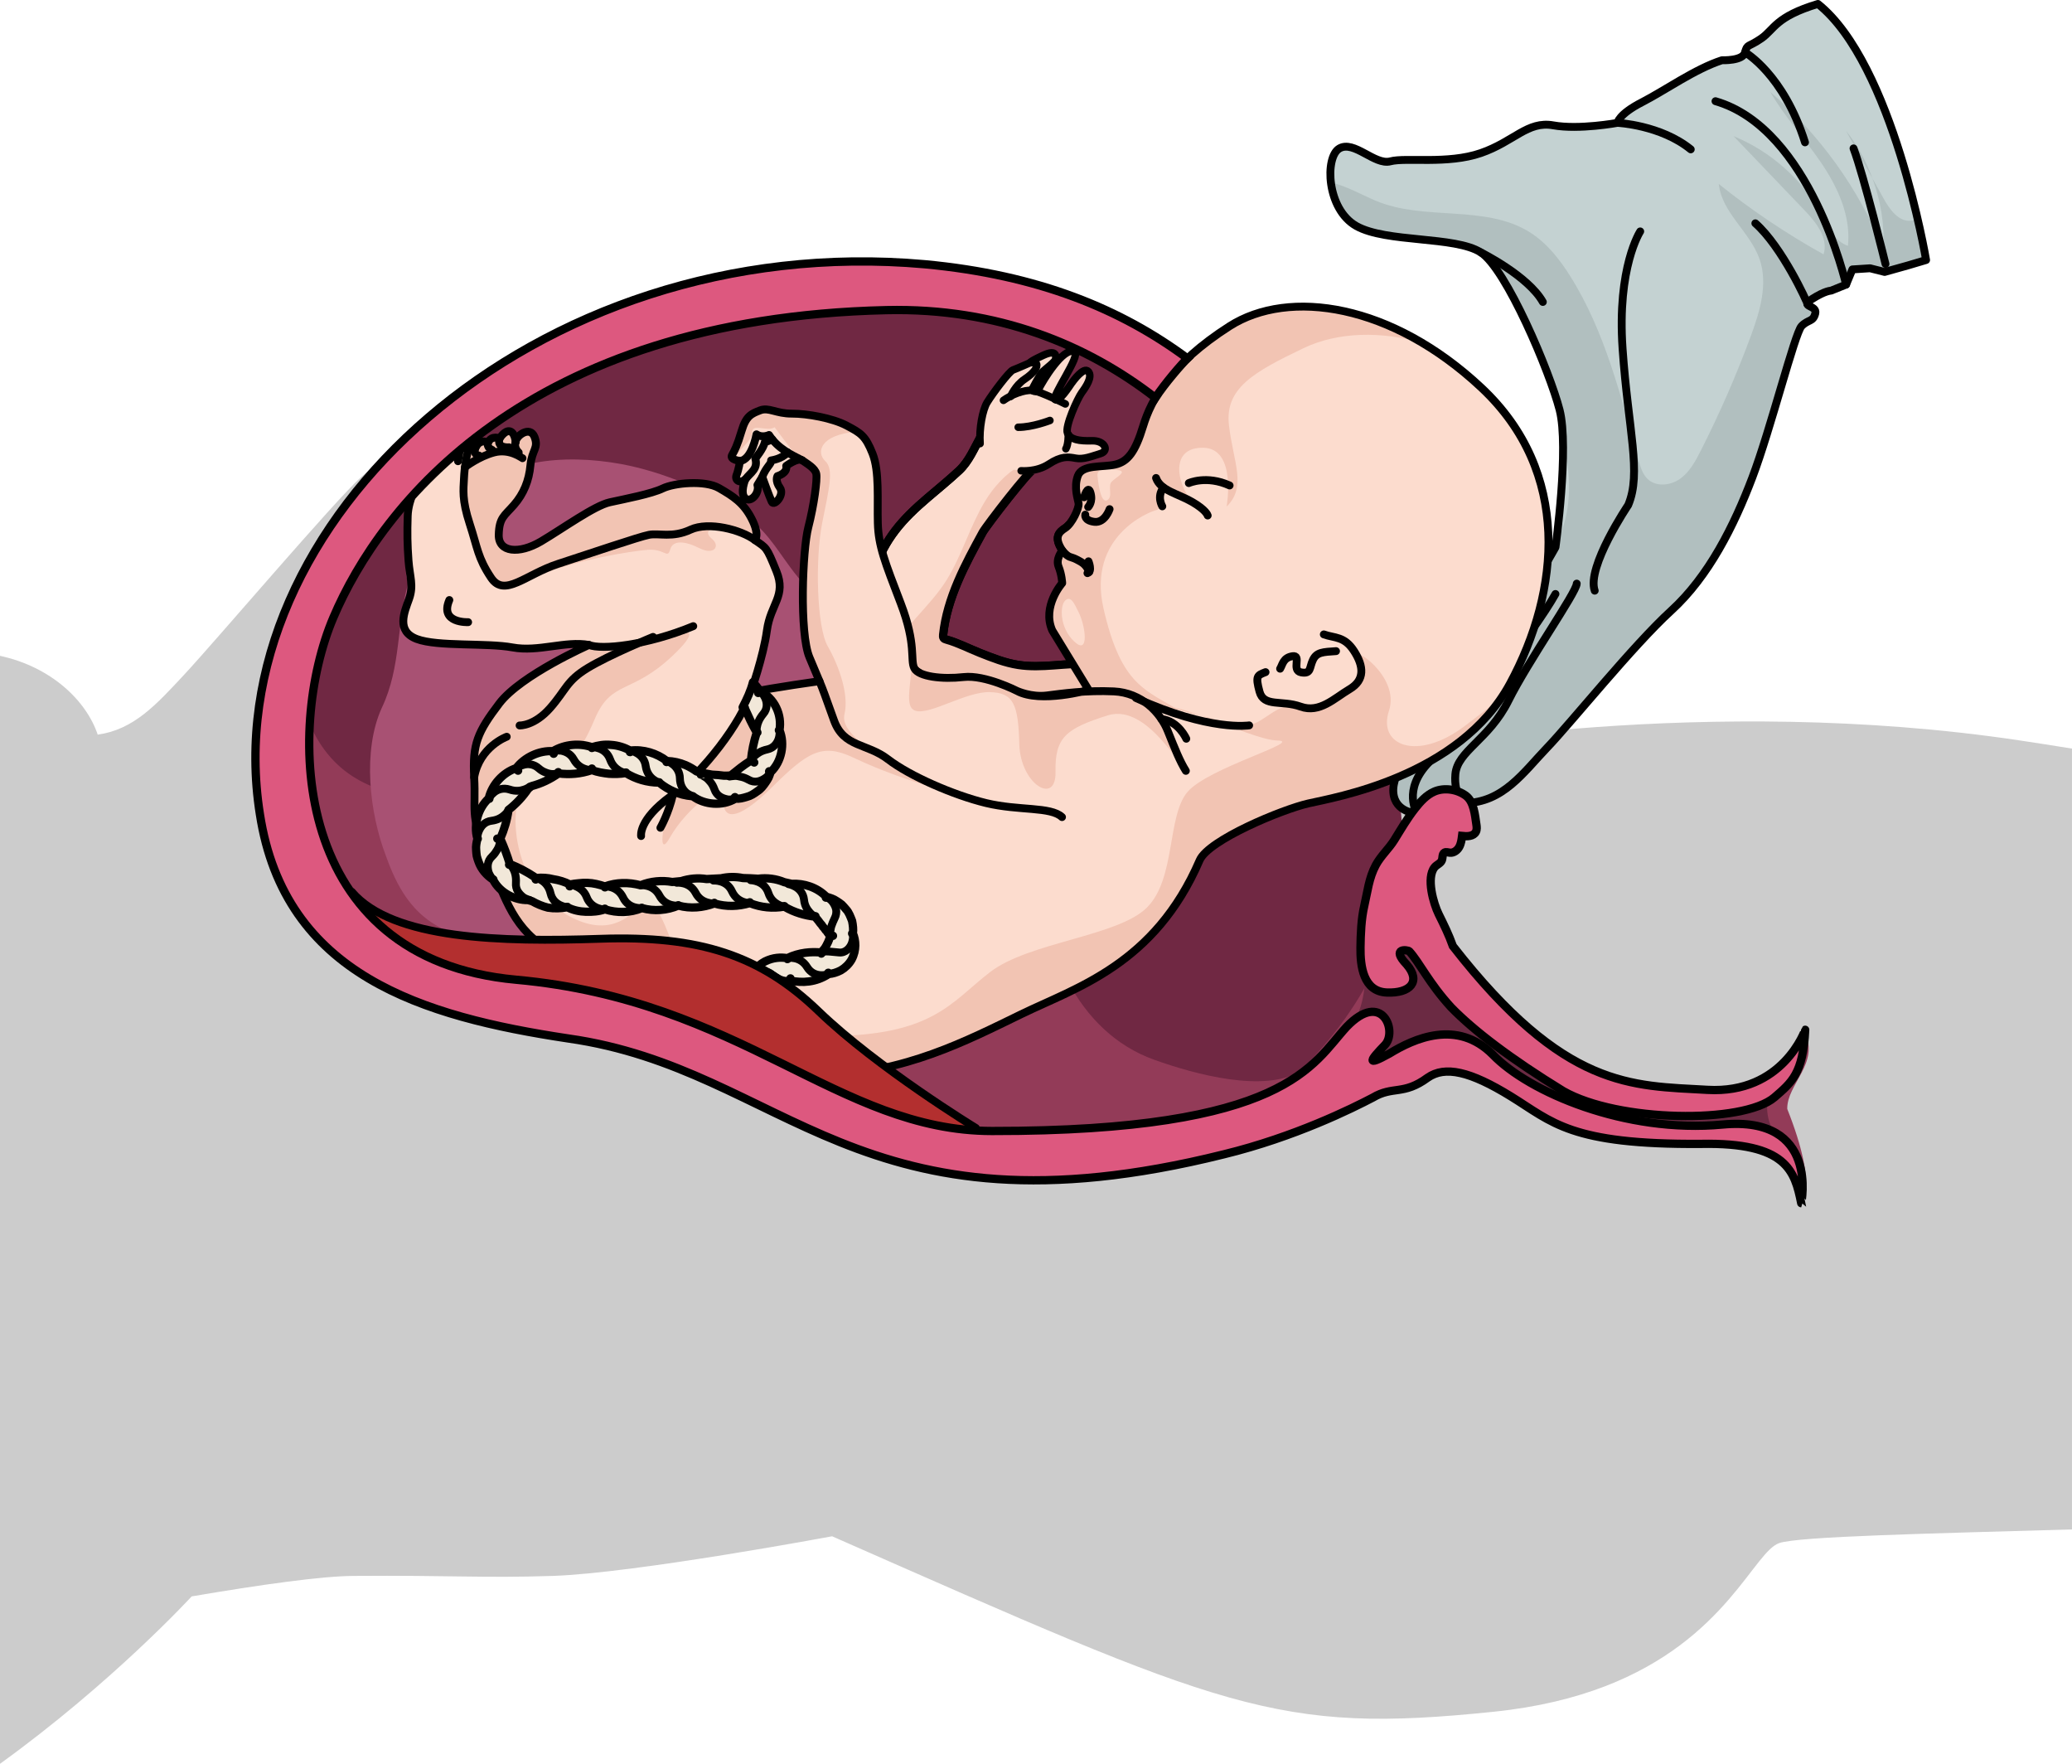 <?xml version="1.0" encoding="utf-8"?>
<!-- Generator: Adobe Illustrator 22.0.0, SVG Export Plug-In . SVG Version: 6.00 Build 0)  -->
<svg version="1.1" id="Layer_1" xmlns="http://www.w3.org/2000/svg" xmlns:xlink="http://www.w3.org/1999/xlink" x="0px" y="0px"
	 width="249.977px" height="212.758px" viewBox="0 0 249.977 212.758" enable-background="new 0 0 249.977 212.758"
	 xml:space="preserve">
<g>
	<path id="changecolor_10_" fill="#CCCCCC" d="M43.593,57.521c-3.168,2.831-17.597,19.812-21.351,23.837
		c-3.401,3.648-6.084,6.645-10.454,7.258C10.405,84.489,6.158,80.442,0,79.107l0,133.65c13.588-9.806,23.124-20.192,23.124-20.192
		h-0.001c8.533-1.454,15.683-2.443,19.488-2.471c11.847-0.09,15.662,0.271,24.049,0c9.862-0.324,33.732-4.782,33.732-4.782
		c47.519,20.921,53.601,23.876,79.844,21.162c21.225-2.198,28.064-13.211,31.969-18.094l-0.005,0.01
		c0.025-0.032,0.047-0.063,0.072-0.094c0.893-1.111,1.634-1.892,2.362-2.156c2.256-0.821,18.527-1.167,35.342-1.656V90.299
		c-2.097-0.341-4.23-0.676-6.409-1.001c-37.942-5.676-73.462,1.062-73.462,1.062c-0.264,0.028-0.528,0.054-0.793,0.081
		c-3.737-11.395-14.172-48.457-60.488-53.13c-1.175-0.119-2.353-0.214-3.532-0.286c-3.586-0.224-7.187-0.248-10.775-0.121
		C73.862,37.633,57.658,44.948,43.593,57.521z"/>
	<g>
		<path fill-rule="evenodd" clip-rule="evenodd" fill="#933B58" d="M33.964,93.588c-1.334,13.033,10.065,22.136,32.108,27.87
			c21.866,5.742,49.913,22.967,71.379,16.763c21.467-6.204,31.575-9.908,31.575-9.908s3.442-3.403,11.442,1.892
			c7.817,5.303,16.797,6.892,25.398,7.082c8.6,0.188,10.365,0.683,11.377,7.871c0,0,2.25-1.627-1.619-11.396
			c-0.056-2.987,3.935-5.52,2.109-9.179c0,0-3.336,9.202-12.652,8.325c-9.314-0.881-25.361-4.974-33.202-20.644
			c-7.838-15.668-4.852-34.18-13.517-47.023c-8.839-12.838-26.679-37.813-72.836-28.861C39.552,45.504,35.765,77.388,33.964,93.588
			L33.964,93.588z"/>
		<path fill-rule="evenodd" clip-rule="evenodd" fill="#6B2A43" d="M162.441,124.143c0,0,2.613-1.277,2.295-8.804
			c2.328,2.234,2.328,2.234,2.328,2.234c0.797-4.223,0.797-4.223,0.797-4.223c3.511-0.239,3.511-0.239,3.511-0.239
			s14.666,23.029,38.15,19.608c0,0,3.334-0.237,5.744-2.911c0,0-4.517,2.889-0.193,8.413c4.322,5.528-0.348,0.182-0.348,0.182
			s-5.666-2.345-10.05-1.735c-4.387,0.433-14.429-0.957-19.06-4.374c-3.92-2.731-9.262-6.486-13.977-4.995
			c-4.716,1.49-7.825,4.352-8.577,1.738C162.136,126.603,162.441,124.143,162.441,124.143L162.441,124.143z"/>
		<path fill-rule="evenodd" clip-rule="evenodd" fill="#702843" d="M156.838,129.252c8.033-8.051,12.962-17.696,12.329-29.301
			c-0.469-8.593-3.122-16.928-6.405-24.884c-6.439-15.606-16.402-31.068-31.996-37.539c-4.114-1.707-8.487-2.724-12.894-3.373
			c-26.431-3.888-54.521,6.252-72.375,26.125c-4.188,4.661-7.926,10.014-9.147,16.16c-1.221,6.146,0.579,13.205,5.674,16.852
			c4.781,3.422,11.201,3.215,17.035,2.486c12.443-1.554,24.812-4.837,37.325-4.015c10.214,0.671,21.222,4.77,27.467,13.261
			c2.987,4.06,2.672,8.912,5.004,13.366c2.258,4.311,5.738,7.775,10.377,9.436C144.366,129.664,152.492,131.799,156.838,129.252"/>
		<path fill-rule="evenodd" clip-rule="evenodd" fill="#A85173" d="M49.29,70.183c-1.48,5.127-0.86,10.217-3.221,15.187
			c-2.356,5.146-1.513,12.692,0.515,17.935c2.775,7.863,6.84,9.72,14.749,10.802c4.924,0.786,9.843,1.573,14.6,2.892
			c5.109,1.488,12.698,4.158,17.941,3.532c8.044-1.029,11.72-10.597,14.228-16.979c4.356-10.634,5.072-19.267-4.191-27.185
			c-3.202-2.578-6.043-4.461-8.562-7.932c-1.799-2.428-3.067-4.689-5.729-6.399c-4.435-2.907-9.559-5.097-14.657-6.058
			c-7.034-1.273-14.558-0.606-19.719,4.596c-1.721,1.613-5.688,5.03-6.169,7.501C48.916,68.955,48.929,69.658,49.29,70.183"/>
	</g>
	<g>
		<path fill-rule="evenodd" clip-rule="evenodd" fill="#C4D2D2" d="M207.752,7.265c-3.259,1.052-6.832,3.618-9.669,5.076
			c-2.837,1.458-2.943,2.479-2.943,2.479s-4.632,0.857-7.748,0.299c-3.116-0.558-4.721,1.957-8.737,3.344
			c-4.016,1.386-9.033,0.5-10.918,0.999c-1.885,0.5-4.399-2.602-6.161-1.548c-1.762,1.054-1.541,7.323,2.066,9.352
			s11.901,1.194,14.998,3.17s8.346,14.448,9.52,19.01s-0.496,16.568-0.496,16.568s-9.244,16.506-13.07,19.679
			c-3.826,3.173-6.701,7.466-6.493,9.913c0.208,2.448,2.885,2.521,2.885,2.521s3.01,0.831,5.706-1.261
			c4.648-0.03,7.134-3.736,9.972-6.69c2.838-2.955,10.383-12.339,14.948-16.506c4.565-4.167,7.589-10.254,9.797-16.061
			c2.208-5.808,5.127-17.425,5.938-18.269c0.811-0.844,1.392-0.474,1.657-1.53s-1.989-0.724-0.385-1.744s2.273-1.001,2.273-1.001
			l1.832-0.737l0.759-1.83l2.131-0.138l1.76,0.442l2.818-0.789l2.184-0.649c0,0-3.974-23.666-13.051-30.89
			c-5.144,1.55-5.247,3.07-6.834,4.166s-1.692,0.621-1.957,1.677C210.27,7.373,207.752,7.265,207.752,7.265z"/>
		<g>
			<path fill="#B1BFBF" d="M225.905,21.528c-0.765-2.071-1.829-4.031-3.2-5.762C223.771,17.687,224.838,19.608,225.905,21.528z"/>
			<path fill="#B1BFBF" d="M232.377,31.364c0,0-0.165-2.116-0.703-5.207c-0.329,0.26-0.709,0.435-1.135,0.473
				c-1.497,0.133-2.563-1.371-3.292-2.685c-0.447-0.806-0.895-1.611-1.342-2.417c1.004,2.72,1.478,5.637,1.307,8.532
				c-2.962-7.281-7.677-13.842-13.633-18.972c1.772,3.071,4.215,5.698,6.198,8.638c1.983,2.94,3.539,6.398,3.17,9.925
				c-1.513-0.489-2.271-2.123-3.023-3.524c-2.331-4.344-6.211-7.838-10.775-9.703c2.848,2.974,5.696,5.949,8.544,8.923
				c1.411,1.473,2.935,3.391,2.308,5.332c-4.441-2.465-8.673-5.307-12.636-8.484c0.351,3.44,3.753,5.762,4.905,9.023
				c1.062,3.008,0.065,6.32-1.04,9.312c-1.746,4.728-3.766,9.355-6.047,13.85c-0.638,1.256-1.335,2.548-2.48,3.37
				c-1.145,0.821-2.868,1.012-3.9,0.053c-0.622-0.578-0.878-1.439-1.105-2.258c-2.124-7.663-4.037-15.547-8.281-22.271
				c-1.275-2.021-2.793-3.954-4.811-5.234c-5.4-3.424-12.732-1.339-18.624-3.825c-1.727-0.729-3.623-1.825-5.406-2.196
				c0.247,2.011,1.201,4.196,3.068,5.246c3.607,2.029,11.901,1.194,14.998,3.17c3.097,1.976,8.346,14.448,9.52,19.01
				c0.249,0.968,0.369,2.272,0.405,3.723c0.762,3.038,1.034,6.246,0.319,9.293c-0.273,1.164-0.689,2.273-1.193,3.346
				c-0.017,0.13-0.028,0.206-0.028,0.206s-9.244,16.506-13.07,19.679c-3.826,3.173-6.701,7.466-6.493,9.913
				c0.208,2.448,2.885,2.521,2.885,2.521s3.01,0.831,5.706-1.261c4.648-0.029,7.134-3.736,9.972-6.69
				c2.838-2.955,10.383-12.339,14.948-16.506c4.565-4.167,7.589-10.254,9.797-16.061c2.208-5.808,5.127-17.425,5.938-18.269
				c0.811-0.844,1.392-0.474,1.657-1.53c0.265-1.056-1.989-0.724-0.385-1.744c1.604-1.019,2.273-1.001,2.273-1.001l1.832-0.737
				l0.759-1.83l2.131-0.138l1.76,0.442l2.818-0.789L232.377,31.364z"/>
		</g>
		
			<path fill-rule="evenodd" clip-rule="evenodd" fill="none" stroke="#000000" stroke-width="0.949" stroke-linecap="round" stroke-linejoin="round" stroke-miterlimit="10" d="
			M207.752,7.265c-3.259,1.052-6.832,3.618-9.669,5.076c-2.837,1.458-2.943,2.479-2.943,2.479s-4.632,0.857-7.748,0.299
			c-3.116-0.558-4.721,1.957-8.737,3.344c-4.016,1.386-9.033,0.5-10.918,0.999c-1.885,0.5-4.399-2.602-6.161-1.548
			c-1.762,1.054-1.541,7.323,2.066,9.352s11.901,1.194,14.998,3.17s8.346,14.448,9.52,19.01s-0.496,16.568-0.496,16.568
			s-9.244,16.506-13.07,19.679c-3.826,3.173-6.701,7.466-6.493,9.913c0.208,2.448,2.885,2.521,2.885,2.521s3.01,0.831,5.706-1.261
			c4.648-0.03,7.134-3.736,9.972-6.69c2.838-2.955,10.383-12.339,14.948-16.506c4.565-4.167,7.589-10.254,9.797-16.061
			c2.208-5.808,5.127-17.425,5.938-18.269c0.811-0.844,1.392-0.474,1.657-1.53s-1.989-0.724-0.385-1.744s2.273-1.001,2.273-1.001
			l1.832-0.737l0.759-1.83l2.131-0.138l1.76,0.442l2.818-0.789l2.184-0.649c0,0-3.974-23.666-13.051-30.89
			c-5.144,1.55-5.247,3.07-6.834,4.166s-1.692,0.621-1.957,1.677C210.27,7.373,207.752,7.265,207.752,7.265z"/>
		
			<path fill-rule="evenodd" clip-rule="evenodd" fill="none" stroke="#000000" stroke-width="0.949" stroke-linecap="round" stroke-linejoin="round" stroke-miterlimit="10" d="
			M190.225,70.398c-0.005,1.032-5.893,9.392-8.232,14.105c-2.339,4.714-6.177,6.07-6.411,8.901c-0.212,2.56,1.111,3.463,1.111,3.463
			"/>
		
			<path fill-rule="evenodd" clip-rule="evenodd" fill="none" stroke="#000000" stroke-width="0.949" stroke-linecap="round" stroke-linejoin="round" stroke-miterlimit="10" d="
			M170.986,98.128c0,0-1.881-2.811,1.448-6.212c2.67-2.729,12.811-15.887,15.224-20.268"/>
		
			<path fill-rule="evenodd" clip-rule="evenodd" fill="none" stroke="#000000" stroke-width="0.949" stroke-linecap="round" stroke-linejoin="round" stroke-miterlimit="10" d="
			M178.64,30.436c0,0,5.705,2.828,7.497,5.987"/>
		
			<path fill-rule="evenodd" clip-rule="evenodd" fill="none" stroke="#000000" stroke-width="0.949" stroke-linecap="round" stroke-linejoin="round" stroke-miterlimit="10" d="
			M197.885,27.914c0,0-2.817,4.304-2.127,14.166c0.689,9.862,2.318,14.972,0.675,18.847c0,0-5.044,7.478-4.038,10.323"/>
		
			<path fill-rule="evenodd" clip-rule="evenodd" fill="none" stroke="#000000" stroke-width="0.949" stroke-linecap="round" stroke-linejoin="round" stroke-miterlimit="10" d="
			M218.045,36.651c0.038-0.136-3.061-6.896-6.27-9.715"/>
		
			<path fill-rule="evenodd" clip-rule="evenodd" fill="none" stroke="#000000" stroke-width="0.949" stroke-linecap="round" stroke-linejoin="round" stroke-miterlimit="10" d="
			M195.139,14.82c0,0,5.216,0.246,8.843,3.196"/>
		
			<path fill-rule="evenodd" clip-rule="evenodd" fill="none" stroke="#000000" stroke-width="0.949" stroke-linecap="round" stroke-linejoin="round" stroke-miterlimit="10" d="
			M210.535,6.317c0,0,4.637,2.629,7.23,10.852"/>
		
			<path fill-rule="evenodd" clip-rule="evenodd" fill="none" stroke="#000000" stroke-width="0.949" stroke-linecap="round" stroke-linejoin="round" stroke-miterlimit="10" d="
			M222.724,34.328c0,0-4.289-18.809-15.757-22.121"/>
		
			<path fill-rule="evenodd" clip-rule="evenodd" fill="none" stroke="#000000" stroke-width="0.949" stroke-linecap="round" stroke-linejoin="round" stroke-miterlimit="10" d="
			M227.475,31.84c0,0-2.61-10.642-3.856-13.941"/>
	</g>
	<g>
		<path fill="#FCDCCE" stroke="#000000" stroke-miterlimit="10" d="M105.483,68.85c1.24-3.863,3.414-6.236,6.446-8.818
			c1.263-1.075,2.568-2.142,3.78-3.267c1.168-1.085,1.81-2.651,2.586-4.057c0.116-0.211,0.27-0.447,0.509-0.468
			c0.134-0.012,0.263,0.049,0.384,0.109c2.043,1.009,3.644,2.96,5.445,4.357c-0.278-0.216-5.614,6.663-6.075,7.505
			c-2.119,3.872-4.304,7.912-4.773,12.357c-0.015,0.138-0.024,0.291,0.059,0.403c0.075,0.102,0.207,0.143,0.329,0.177
			c1.4,0.392,2.701,1.073,4.052,1.61c1.506,0.598,3.028,1.201,4.629,1.449c2.849,0.44,5.753-0.269,8.632-0.12
			c2.087,0.108,4.149,0.674,5.998,1.647c1.797,0.945,3.561,2.679,3.236,4.683c-0.17,1.051-0.909,1.943-1.801,2.524
			s-1.93,0.89-2.961,1.154c-3.464,0.889-7.036,1.356-10.612,1.388c-4.392,0.039-7.596-0.974-11.316-3.309
			c-2.436-1.529-4.286-3.869-5.605-6.425C106.646,78.301,104.233,72.744,105.483,68.85z"/>
		<path fill="#F2C4B3" d="M137.483,81.733c-1.849-0.973-3.911-1.539-5.998-1.647c-2.879-0.149-5.783,0.56-8.632,0.12
			c-1.601-0.247-3.123-0.85-4.629-1.449c-1.351-0.537-2.653-1.218-4.052-1.61c-0.122-0.034-0.254-0.075-0.329-0.177
			c-0.083-0.112-0.073-0.265-0.059-0.403c0.47-4.445,2.654-8.485,4.773-12.357c0.461-0.842,5.797-7.721,6.075-7.505
			c-0.339-0.263-0.67-0.549-0.999-0.841c-0.163,0.069-0.331,0.146-0.514,0.25c-1.796,1.021-3.244,2.628-4.301,4.385
			c-1.801,2.995-2.756,6.441-4.585,9.418c-2.048,3.334-5.479,5.786-6.992,9.366c0.396,0.892,0.803,1.727,1.183,2.463
			c1.319,2.556,3.169,4.896,5.605,6.425c3.72,2.335,6.924,3.348,11.316,3.309c3.576-0.032,7.148-0.499,10.612-1.388
			c1.031-0.265,2.069-0.574,2.961-1.154c0.892-0.581,1.631-1.473,1.801-2.524C141.044,84.412,139.28,82.678,137.483,81.733z"/>
		<path fill="none" stroke="#000000" stroke-miterlimit="10" d="M105.483,68.85c1.24-3.863,3.414-6.236,6.446-8.818
			c1.263-1.075,2.568-2.142,3.78-3.267c1.168-1.085,1.81-2.651,2.586-4.057c0.116-0.211,0.27-0.447,0.509-0.468
			c0.134-0.012,0.263,0.049,0.384,0.109c2.043,1.009,3.644,2.96,5.445,4.357c-0.278-0.216-5.614,6.663-6.075,7.505
			c-2.119,3.872-4.304,7.912-4.773,12.357c-0.015,0.138-0.024,0.291,0.059,0.403c0.075,0.102,0.207,0.143,0.329,0.177
			c1.4,0.392,2.701,1.073,4.052,1.61c1.506,0.598,3.028,1.201,4.629,1.449c2.849,0.44,5.753-0.269,8.632-0.12
			c2.087,0.108,4.149,0.674,5.998,1.647c1.797,0.945,3.561,2.679,3.236,4.683c-0.17,1.051-0.909,1.943-1.801,2.524
			s-1.93,0.89-2.961,1.154c-3.464,0.889-7.036,1.356-10.612,1.388c-4.392,0.039-7.596-0.974-11.316-3.309
			c-2.436-1.529-4.286-3.869-5.605-6.425C106.646,78.301,104.233,72.744,105.483,68.85z"/>
		<path fill="#FCDCCE" d="M123.197,56.789c0,0,1.836,0.181,3.337-0.808c1.501-0.988,2.312-0.885,3.252-0.707
			c0.939,0.177,1.915-0.237,2.992-0.565c1.076-0.329,0.509-1.592-1.039-1.543c-1.548,0.048-2.618-0.138-2.952-0.924
			c-0.334-0.786,1.216-4.195,1.726-4.892c0.511-0.697,1.339-1.911,0.785-2.54c-0.555-0.629-1.842,1.165-2.043,1.443
			c-0.202,0.278-1.479,2.322-1.957,1.949c-0.478-0.373,3.157-5.364,2.34-5.765c-1.367-0.671-3.909,3.667-4.272,4.397
			c-0.362,0.73-0.886,0.199-0.886,0.199s0.934-1.839,1.298-2.187c0.365-0.346,1.529-1.224,1.572-1.498
			c0.043-0.275,0.225-1.28-1.488-0.489c-1.712,0.79-1.584,0.896-1.584,0.896s-1.629,0.72-2.07,0.878
			c-0.44,0.157-2.397,2.744-3.117,3.913c-0.72,1.17-1.232,4.714-0.55,6.473C119.643,56.408,123.197,56.789,123.197,56.789z"/>
		
			<path fill="none" stroke="#000000" stroke-width="0.904" stroke-linecap="round" stroke-linejoin="round" stroke-miterlimit="10" d="
			M123.197,56.789c0,0,1.836,0.181,3.337-0.808c1.501-0.988,2.312-0.885,3.252-0.707c0.939,0.177,1.915-0.237,2.992-0.565
			c1.076-0.329,0.509-1.592-1.039-1.543c-1.548,0.048-2.618-0.138-2.952-0.924c-0.334-0.786,1.216-4.195,1.726-4.892
			c0.511-0.697,1.339-1.911,0.785-2.54c-0.555-0.629-1.842,1.165-2.043,1.443c-0.202,0.278-1.479,2.322-1.957,1.949
			c-0.478-0.373,3.157-5.364,2.34-5.765c-1.367-0.671-3.909,3.667-4.272,4.397c-0.362,0.73-0.886,0.199-0.886,0.199
			s0.934-1.839,1.298-2.187c0.365-0.346,1.529-1.224,1.572-1.498c0.043-0.275,0.225-1.28-1.488-0.489
			c-1.712,0.79-1.584,0.896-1.584,0.896s-1.629,0.72-2.07,0.878c-0.44,0.157-2.397,2.744-3.117,3.913
			c-0.548,0.891-0.976,3.157-0.847,4.964"/>
		
			<path fill="none" stroke="#000000" stroke-width="0.904" stroke-linecap="round" stroke-linejoin="round" stroke-miterlimit="10" d="
			M124.279,43.755c0,0,0.676-0.095,0.768,0.122c0.17,0.401-0.269,1.084-1.427,1.858c-1.158,0.774-1.697,2.092-1.697,2.092"/>
		
			<path fill="none" stroke="#000000" stroke-width="0.904" stroke-linecap="round" stroke-linejoin="round" stroke-miterlimit="10" d="
			M128.529,48.728c0,0-2.985-1.508-3.969-1.629c-0.985-0.12-2.623,0.556-3.496,1.193"/>
		
			<path fill="none" stroke="#000000" stroke-width="0.904" stroke-linecap="round" stroke-linejoin="round" stroke-miterlimit="10" d="
			M128.887,52.424c0,0,0.011,1.217-0.295,1.709"/>
		
			<path fill="none" stroke="#000000" stroke-width="0.904" stroke-linecap="round" stroke-linejoin="round" stroke-miterlimit="10" d="
			M122.84,51.535c1.702,0.014,3.828-0.816,3.828-0.816"/>
	</g>
	<g>
		
			<path fill="none" stroke="#000000" stroke-width="0.949" stroke-linecap="round" stroke-linejoin="round" stroke-miterlimit="10" d="
			M127.727,64.443c-0.01,0.018-0.015,0.036-0.022,0.051c0.007-0.015,0.011-0.033,0.021-0.048
			C127.726,64.445,127.726,64.445,127.727,64.443z M127.613,65.099c0.006,0.07,0.018,0.14,0.041,0.212
			C127.632,65.239,127.619,65.169,127.613,65.099z M127.624,64.757c-0.007,0.048-0.013,0.097-0.014,0.15
			C127.611,64.853,127.617,64.805,127.624,64.757z M127.929,66.001c0.036,0.064,0.075,0.134,0.12,0.204
			C128.005,66.134,127.967,66.067,127.929,66.001z M127.694,65.471c0.031,0.101,0.074,0.205,0.127,0.317
			C127.768,65.677,127.725,65.572,127.694,65.471z M127.917,64.167c-0.038,0.038-0.068,0.083-0.095,0.123
			C127.85,64.25,127.881,64.203,127.917,64.167z M128.926,63.311c-0.065,0.071-0.127,0.134-0.193,0.193
			C128.799,63.445,128.861,63.382,128.926,63.311z M128.499,63.698c-0.198,0.125-0.375,0.254-0.519,0.4
			c0.142-0.147,0.319-0.28,0.513-0.405l0.003-0.001c0.057-0.037,0.114-0.083,0.167-0.13
			C128.611,63.61,128.556,63.663,128.499,63.698z M110.443,80.801c-0.005-0.007-0.01-0.013-0.018-0.017
			C110.432,80.788,110.437,80.794,110.443,80.801z M110.646,80.979c-0.019-0.015-0.04-0.031-0.061-0.043
			C110.606,80.948,110.627,80.964,110.646,80.979z M110.876,81.131c-0.035-0.024-0.062-0.039-0.098-0.059
			C110.816,81.092,110.841,81.107,110.876,81.131z"/>
		<path fill="#FCDCCE" d="M144.73,103.77c1.062-2.46,9.994-6.148,13.109-6.856c3.117-0.714,18.224-3.213,24.322-14.441
			c6.095-11.232,7.391-25.547-3.422-35.691c-10.817-10.145-23.228-12.02-30.404-7.435c-7.166,4.58-9.462,8.89-10.42,12.047
			c-0.964,3.168-1.879,4.305-3.397,4.647c-1.519,0.348-3.967-0.046-4.485,1.361c-0.518,1.409,0.026,2.799,0.093,3.34
			c0.066,0.55-0.791,2.427-1.626,2.955c-0.829,0.525-1.366,1.152-0.334,2.711c0,0-0.84,0.976-0.452,1.951
			c0.392,0.976,0.433,1.977,0.433,1.977s-2.48,2.808-1.196,5.711c1.084,2.472,4.389,7.181,4.389,7.181s-7.076,0.78-8.642,0.111
			c0,0-3.827-1.963-6.434-1.673c-2.599,0.292-5.433-0.043-5.958-1.064c-0.52-1.023,0.285-2.806-1.631-7.815
			c-1.919-5.014-2.69-6.9-2.769-9.687c-0.078-2.785,0.216-6.234-0.638-8.388c-0.855-2.157-1.41-2.468-3.125-3.379
			c-1.716-0.902-4.735-1.448-6.615-1.442c-1.885,0.01-2.787-0.799-3.82-0.396c-1.031,0.397-1.702,0.656-2.233,2.473
			c-0.539,1.815-0.85,2.371-1.16,2.927c-0.313,0.555,0.967,0.707,0.967,0.707s-0.162,1.033-0.418,1.683
			c-0.26,0.654,0.428,1.083,1.06,0.535c0,0-0.695,1.654-0.019,2.277c0.666,0.621,1.774-0.64,1.474-1.6l0.586-0.965
			c0,0,0.864,2.402,1.146,2.996c0.275,0.6,1.591-0.847,0.982-1.694c-0.614-0.848-0.301-1.406-0.301-1.406s1.256-0.341,1.06-1.233
			c0,0,1.409-1.052,1.944-0.666c0.535,0.385,1.545,0.937,1.683,1.616c0.137,0.681-0.259,3.74-0.963,6.471
			c-0.706,2.731-1.079,12.761,0.136,15.659c1.214,2.893,1.214,2.893,1.214,2.893s-5.491,0.747-8.301,1.345
			c0,0,1.527-4.271,1.963-7.481c0.433-3.206,2.366-4.122,1.14-7.138c-1.217-3.014-1.204-2.773-2.585-3.746
			c0,0,0.607-0.602-0.384-2.548c-0.987-1.956-2.254-2.743-3.95-3.726c-1.697-0.983-5.396-0.63-6.781,0.034
			c-1.379,0.667-4.521,1.263-6.392,1.675c-1.869,0.409-5.69,3.178-8.324,4.734c-2.634,1.552-2.915,4.446-4.164,2.576
			c-1.245-1.867-0.963-1.263-0.916-3.377c0.051-2.103,0.68-2.28,1.845-3.623c1.164-1.333,1.809-2.924,1.979-4.781
			c0.173-1.864,1.029-2.039,0.487-3.42c-0.548-1.38-2.245-0.122-2.269,0.619c0,0-0.078-1.111-0.69-1.287
			c-0.616-0.168-1.242,0.854-1.242,0.854s-0.963-0.42-1.395,0.493c0,0-0.923-0.487-1.446,0.508c0,0-0.482-0.322-0.885,0.295
			c0,0,0.162-0.441,0.505-1.268c0.341-0.83-0.401-1.477-1.517-0.779c0,0-0.754-1.131-1.708,0.369c0,0-1.586-0.204-1.672,1.348
			c0,0-1.401,0.266-1.11,2.171c0,0-0.978,0.156-0.564,2.084c0,0-1.242,2.092-1.302,4.149c-0.063,2.058-0.048,3.357,0.097,5.356
			c0.148,1.995,0.647,2.997,0.074,4.628c-0.576,1.626-1.6,3.888,0.925,4.844c2.523,0.95,8.448,0.441,11.559,1.018
			c3.105,0.579,6.398-0.829,9.221-0.3c0,0-8.2,3.608-10.826,7.06c-2.62,3.453-3.254,4.881-3.028,8.908
			c0.222,4.025-0.509,4.508,1.34,8.739c1.849,4.231,2.745,8.438,6.402,11.199c3.656,2.756,7.276,4.47,10.888,7.382
			c3.614,2.901,13.623,8.956,23.507,8.629c9.882-0.329,17.208-4.141,23.861-7.376C129.854,119.103,139.3,116.349,144.73,103.77z"/>
		<path fill="#F2C4B3" d="M98.722,82.186c0.134,0.314,0.252,0.664,0.352,1.06c0.788,3.118,2.093,5.751,3.68,6.434
			c1.58,0.688,9.793,5.329,9.793,5.329c-2.67-0.854-5.816-1.838-9.62-3.634c-3.813-1.799-5.523-0.622-9.845,3.637
			c-4.322,4.254-5.965,3.808-5.795,1.325c0.171-2.482-4.492,1.174-6.463,4.683c-1.968,3.513-0.362-5.153,1.283-6.094
			c1.572-0.899,6.591-6.476,8.485-11.42C93.151,82.96,97.883,82.304,98.722,82.186z"/>
		<path fill="#F2C4B3" d="M91.079,65.141c0,0,0.607-0.596-0.385-2.554c-0.372-0.722-0.776-1.294-1.225-1.766
			c-0.769-0.794-1.667-1.332-2.725-1.948c-1.705-0.988-5.396-0.634-6.784,0.027c-1.38,0.671-4.526,1.262-6.391,1.676
			c-1.87,0.411-5.694,3.183-8.324,4.731c-2.636,1.561-5.129,1.315-5.079-0.794c0.053-2.109,0.68-2.284,1.847-3.621
			c1.164-1.335,1.808-2.932,1.978-4.784c0.173-1.868,1.026-2.042,0.481-3.421c-0.547-1.385-2.242-0.124-2.264,0.615
			c0,0-0.077-1.104-0.689-1.278c-0.612-0.176-1.246,0.848-1.246,0.848s-0.959-0.419-1.395,0.49c0,0-0.919-0.484-1.443,0.509
			c0,0-0.48-0.325-0.886,0.296c-0.176,0.469-0.352,1.281-0.455,2.169c-0.06,0.452-0.099,0.918-0.122,1.37
			c-0.056,1.351-0.27,2.528,0.695,5.471c0.958,2.935,0.95,4.063,2.57,6.496c1.63,2.441,4.154-0.388,8.116-1.671
			c3.947-1.286,9.715-3.259,10.934-3.491c1.224-0.243,2.811,0.4,5.012-0.627C85.498,62.86,89.408,63.891,91.079,65.141z"/>
		<g>
			<path fill="#F2C4B3" d="M72.6,78.032c2.805,0.282,5.808-1.153,7.499-1.177c0,0,6.103-2.541,1.077,2.217
				c-5.023,4.76-7.402,2.907-9.416,7.647c-2.012,4.743-2.885,4.862-6.916,6.41c-4.025,1.544-3.576,12.241,2.158,16.33
				c5.736,4.089,8.522,1.361,9.924,0.18c1.402-1.178,2.136-1.221,3.944,3.605c1.812,4.82,5.94,11.711,18.795,11.732
				c12.853,0.017,15.049-4.065,19.767-7.708c4.723-3.645,15.479-4.314,18.954-7.809c3.48-3.502,2.397-11.008,4.878-13.932
				c2.484-2.933,14.21-6.141,10.825-6.206c-3.374-0.072-14.44-6.081-14.221-3.377c0,0-2.235-1.725-3.865-2.133
				c-1.623-0.41,11.017,3.255,13.633,3.663c2.616,0.415,3.791-2.547,6.691-2.372c2.901,0.183,3.304-0.248,5.276-1.203
				c1.969-0.955,2.686-2.966,1.963-4.651c-0.719-1.686,5.402,2.296,4.006,6.485c-1.398,4.188,3.404,6.177,9.143,1.84
				c1.385-1.049,2.949-2.229,4.52-3.583c-6.573,9.968-20.428,12.242-23.399,12.924c-3.115,0.708-12.047,4.396-13.109,6.856
				c-5.43,12.579-14.876,15.333-21.525,18.567c-6.653,3.236-13.98,7.047-23.861,7.376c-9.884,0.326-19.893-5.728-23.507-8.629
				c-3.612-2.912-7.232-4.626-10.888-7.382c-3.657-2.762-4.552-6.968-6.402-11.199c-1.849-4.23-1.118-4.714-1.34-8.739
				c-0.226-4.026,0.408-5.455,3.028-8.908c2.25-2.96,9.125-5.94,10.826-7.06C71.711,77.781,71.832,77.952,72.6,78.032z"/>
			<path fill="#F2C4B3" d="M109.82,76.759c0.383,2.12,0.136,3.154,0.486,3.844c0.525,1.022,3.359,1.356,5.958,1.064
				c2.607-0.29,6.434,1.673,6.434,1.673c-0.444-0.189-0.804-0.449-1.11-0.751c1.333,0.645,2.987,1.23,4.7,1.302
				c4.007,0.162,12.71-3.114,15.598,6.566c1.182,3.96-3.109-5.771-8.234-4.167c-5.125,1.607-6.388,2.703-6.307,6.818
				c0.085,4.106-4.249,1.483-4.371-3.357c-0.124-4.845-0.716-6.203-3.581-6.265c-2.871-0.06-7.116,2.747-8.908,2.258
				c-1.793-0.488,0.041-4.554-0.61-8.338C109.83,77.157,109.817,76.946,109.82,76.759z"/>
			<path fill="#F2C4B3" d="M98.864,82.169c0,0,0,0-1.214-2.893c-1.215-2.898-0.842-12.928-0.136-15.659
				c0.704-2.731,1.1-5.79,0.963-6.471c-0.138-0.679-1.147-1.231-1.683-1.616c-0.1-0.074-0.226-0.097-0.368-0.087
				c-1.318-1.671-2.973-3.908-2.973-3.908c-0.802,0.583-2.67-0.49-2.71,0.542c-0.043,1.031-0.897,1.52-1.533,2.385
				c-0.243,0.329-0.591,0.532-0.944,0.625c-0.006-0.061,0.009-0.123,0.048-0.191c0.311-0.557,0.621-1.112,1.16-2.927
				c0.531-1.817,1.203-2.076,2.233-2.473c1.032-0.403,1.934,0.406,3.82,0.396c1.881-0.006,4.899,0.54,6.615,1.442
				c0.508,0.274,0.916,0.492,1.257,0.719c-0.027,0.001-0.05,0.006-0.075,0.013c-4.434,0.391-4.855,2.517-3.772,3.539
				c1.088,1.01,0.476,3.252-0.364,7.508c-0.841,4.257-0.676,12.477,0.678,14.848c1.357,2.371,2.574,5.83,2.019,8.163
				c-0.557,2.33,3.671,4.149,1.83,3.864c-2.072-0.324-3.098-3.091-4.199-6.034c-0.351-0.934-0.602-1.44-0.8-1.766
				C98.805,82.174,98.864,82.169,98.864,82.169z"/>
			<path fill="#F2C4B3" d="M65.25,65.318c2.634-1.556,6.455-4.325,8.324-4.734c1.383-0.304,3.603-0.243,4.27-0.965l8.843,4.092
				c-1.222,0.065-1.736,0.484-0.761,1.315c0.976,0.828,0.261,1.99-1.506,1.113c-1.764-0.883-3.24-1.044-3.564,0.145
				c-0.327,1.193-0.681-0.118-2.685,0.032c-2.009,0.158-8.517,1.192-12.797,2.984c-4.282,1.801-5.782,1.953-6.133,0.385
				c-0.086-0.386,0.763-0.906,2.094-1.47C62.679,69.736,62.781,66.777,65.25,65.318z"/>
		</g>
		<path fill="#F2C4B3" d="M148.334,39.347c-7.166,4.58-9.462,8.89-10.42,12.047c-0.964,3.168-1.879,4.305-3.397,4.647
			c-1.519,0.348-3.967-0.046-4.485,1.361c-0.518,1.409,0.026,2.799,0.093,3.34c0.066,0.55-0.791,2.427-1.626,2.955
			c-0.829,0.525-1.366,1.152-0.334,2.711c0,0-0.84,0.976-0.452,1.951c0.392,0.976,0.433,1.977,0.433,1.977s-2.48,2.808-1.196,5.711
			c1.275,2.908,3.237,5.374,3.693,6.3c2.476,2.805-0.919,1.028,1.522,1.013c3.008-0.026,13.099,4.103,9.404,1.92
			c-3.695-2.182-6.421-3.075-8.433-11.868c-2.002-8.791,5.57-11.701,6.371-11.884c0.799-0.18-0.172-1.469,0.124-2.38
			c0.301-0.912,4.179,1.385,4.179,1.385c-1.877-2.277-2.678-6.604,1.378-6.523c4.055,0.08,2.799,7.095,2.799,7.095
			c2.476-2.413,0.787-5.391,0.28-9.82c-0.505-4.422,2.915-6.382,8.979-9.279c4.152-1.989,9.449-2.1,14.418-0.605
			C162.868,36.132,153.98,35.741,148.334,39.347z M134.982,56.726c1.024,0.186-0.364,0.852-0.872,1.385
			c-0.504,0.533,0.213,1.845-0.543,2.227c-0.749,0.383-1.065-1.929-1.16-2.955C132.308,56.357,133.825,56.513,134.982,56.726z"/>
		
			<path fill="none" stroke="#000000" stroke-width="0.949" stroke-linecap="round" stroke-linejoin="round" stroke-miterlimit="10" d="
			M159.713,76.524c1.29,0.466,2.486,0.189,3.657,2.023c1.182,1.836,1.304,3.489-0.55,4.584c-1.848,1.096-3.615,2.929-5.905,2.107
			c-2.292-0.821-4.44,0.09-4.96-1.809c-0.515-1.904-0.275-1.959,0.726-2.353"/>
		
			<path fill="none" stroke="#000000" stroke-width="0.949" stroke-linecap="round" stroke-linejoin="round" stroke-miterlimit="10" d="
			M161.184,78.542c-1.574,0.108-2.329,0.114-2.783,1.058c-0.457,0.944-0.192,1.726-1.423,1.504
			c-1.233-0.226,0.106-2.125-1.037-1.951c-1.135,0.17-1.199,1.012-1.501,1.509"/>
		
			<path fill="none" stroke="#000000" stroke-width="0.949" stroke-linecap="round" stroke-linejoin="round" stroke-miterlimit="10" d="
			M122.698,83.341c0,0-3.827-1.963-6.434-1.673c-2.599,0.292-5.433-0.043-5.958-1.064c-0.52-1.023,0.285-2.806-1.631-7.815
			c-1.919-5.014-2.69-6.9-2.769-9.687c-0.078-2.785,0.216-6.234-0.638-8.388c-0.855-2.157-1.41-2.468-3.125-3.379
			c-1.716-0.902-4.735-1.448-6.615-1.442c-1.885,0.01-2.787-0.799-3.82-0.396c-1.031,0.397-1.702,0.656-2.233,2.473
			c-0.539,1.815-0.85,2.371-1.16,2.927c-0.313,0.555,0.967,0.707,0.967,0.707s-0.162,1.033-0.418,1.683
			c-0.26,0.654,0.428,1.083,1.06,0.535c0,0-0.695,1.654-0.019,2.277c0.666,0.621,1.774-0.64,1.474-1.6l0.586-0.965
			c0,0,0.864,2.402,1.146,2.996c0.275,0.6,1.591-0.847,0.982-1.694c-0.614-0.848-0.301-1.406-0.301-1.406s1.256-0.341,1.06-1.233
			c0,0,1.409-1.052,1.944-0.666c0.535,0.385,1.545,0.937,1.683,1.616c0.137,0.681-0.259,3.74-0.963,6.471
			c-0.706,2.731-1.079,12.761,0.136,15.659c1.214,2.893,1.214,2.893,1.214,2.893s-5.491,0.747-8.301,1.345
			c0,0,1.527-4.271,1.963-7.481c0.433-3.206,2.366-4.122,1.14-7.138c-1.217-3.014-1.204-2.773-2.585-3.746
			c0,0,0.607-0.602-0.384-2.548c-0.987-1.956-2.254-2.743-3.95-3.726c-1.697-0.983-5.396-0.63-6.781,0.034
			c-1.379,0.667-4.521,1.263-6.392,1.675c-1.869,0.409-5.69,3.178-8.324,4.734c-2.634,1.552-5.127,1.313-5.081-0.801
			c0.051-2.103,0.68-2.28,1.845-3.623c1.164-1.333,1.809-2.924,1.979-4.781c0.173-1.864,1.029-2.039,0.487-3.42
			c-0.548-1.38-2.245-0.122-2.269,0.619c0,0-0.078-1.111-0.69-1.287c-0.616-0.168-1.242,0.854-1.242,0.854s-0.963-0.42-1.395,0.493
			c0,0-0.923-0.487-1.446,0.508c0,0-0.482-0.322-0.885,0.295c0,0,0.162-0.441,0.505-1.268c0.341-0.83-0.401-1.477-1.517-0.779
			c0,0-0.754-1.131-1.708,0.369c0,0-1.586-0.204-1.672,1.348c0,0-1.401,0.266-1.11,2.171c0,0-0.978,0.156-0.564,2.084
			c0,0-1.242,2.092-1.302,4.149c-0.063,2.058-0.048,3.357,0.097,5.356c0.148,1.995,0.647,2.997,0.074,4.628
			c-0.576,1.626-1.6,3.888,0.925,4.844c2.523,0.95,8.448,0.441,11.559,1.018c3.105,0.579,6.398-0.829,9.221-0.3
			c0,0-8.2,3.608-10.826,7.06c-2.62,3.453-3.254,4.881-3.028,8.908c0.222,4.025-0.509,4.508,1.34,8.739
			c1.849,4.231,2.745,8.438,6.402,11.199c3.656,2.756,7.276,4.47,10.888,7.382c3.614,2.901,13.623,8.956,23.507,8.629
			c9.882-0.329,17.208-4.141,23.861-7.376c6.65-3.233,16.096-5.987,21.525-18.567c1.062-2.46,9.994-6.148,13.109-6.856
			c3.117-0.714,18.224-3.213,24.322-14.441c6.095-11.232,7.391-25.547-3.422-35.691c-10.817-10.145-23.228-12.02-30.404-7.435
			c-7.166,4.58-9.462,8.89-10.42,12.047c-0.964,3.168-1.879,4.305-3.397,4.647c-1.519,0.348-3.967-0.046-4.485,1.361
			c-0.518,1.409,0.026,2.799,0.093,3.34c0.066,0.55-0.791,2.427-1.626,2.955c-0.829,0.525-1.366,1.152-0.334,2.711
			c0,0-0.84,0.976-0.452,1.951c0.392,0.976,0.433,1.977,0.433,1.977s-2.48,2.808-1.196,5.711l4.389,7.181
			C131.34,83.229,125.499,84.876,122.698,83.341c0,0,1.712,0.787,3.59,0.551c1.882-0.237,4.727-0.649,8.095-0.492
			c3.365,0.157,5.626,2.578,6.505,4.78c0.884,2.202,1.453,3.641,2.18,4.803"/>
		
			<path fill="none" stroke="#000000" stroke-width="0.949" stroke-linecap="round" stroke-linejoin="round" stroke-miterlimit="10" d="
			M150.702,87.499c0,0-4.735,0.767-13.656-3.304"/>
		
			<path fill="none" stroke="#000000" stroke-width="0.949" stroke-linecap="round" stroke-linejoin="round" stroke-miterlimit="10" d="
			M143.119,89.109c0,0-0.927-2.133-3.006-2.381"/>
		
			<path fill="none" stroke="#000000" stroke-width="0.949" stroke-linecap="round" stroke-linejoin="round" stroke-miterlimit="10" d="
			M145.702,62.181c0,0-0.151-0.644-1.89-1.647c-1.746-1.002-3.815-1.371-4.339-2.878"/>
		
			<path fill="none" stroke="#000000" stroke-width="0.949" stroke-linecap="round" stroke-linejoin="round" stroke-miterlimit="10" d="
			M140.227,61.075c0,0-0.711-1.156,0.137-2.263"/>
		
			<path fill="none" stroke="#000000" stroke-width="0.949" stroke-linecap="round" stroke-linejoin="round" stroke-miterlimit="10" d="
			M133.867,61.415c0,0-0.567,1.688-1.839,1.531c-1.271-0.159-1.095-0.866-1.095-0.866"/>
		
			<path fill="none" stroke="#000000" stroke-width="0.949" stroke-linecap="round" stroke-linejoin="round" stroke-miterlimit="10" d="
			M131.282,61.156c0,0,0.599-0.587,0.286-1.695c-0.307-1.106-0.781,0.521-0.781,0.521"/>
		
			<path fill="none" stroke="#000000" stroke-width="0.949" stroke-linecap="round" stroke-linejoin="round" stroke-miterlimit="10" d="
			M131.321,67.707c0,0,0.506,1.226-0.124,1.428"/>
		
			<path fill="none" stroke="#000000" stroke-width="0.949" stroke-linecap="round" stroke-linejoin="round" stroke-miterlimit="10" d="
			M131.409,68.983c-0.386-0.875-0.781-1.122-1.54-1.504c-0.76-0.391-0.864-0.09-1.704-1.07"/>
		
			<path fill="none" stroke="#000000" stroke-width="0.949" stroke-linecap="round" stroke-linejoin="round" stroke-miterlimit="10" d="
			M128.127,98.561c-1.372-1.294-5.21-0.74-9.157-1.693c-3.944-0.957-9.24-3.281-11.822-5.269c-2.583-1.99-5.345-1.414-6.53-4.703
			c-1.187-3.289-1.262-3.551-1.754-4.727"/>
		
			<path fill="none" stroke="#000000" stroke-width="0.949" stroke-linecap="round" stroke-linejoin="round" stroke-miterlimit="10" d="
			M96.794,55.53c-1.334-0.685-2.944-1.407-4.014-3.061c0,0-0.815,0.401-1.513-0.079c0,0-0.545,3.083-1.985,3.211"/>
		
			<path fill="none" stroke="#000000" stroke-width="0.949" stroke-linecap="round" stroke-linejoin="round" stroke-miterlimit="10" d="
			M89.924,57.82c0.68-0.893,1.549-1.241,1.202-2.52c0,0,1.01-1.228,1.145-1.967l0.916-0.312"/>
		
			<path fill="none" stroke="#000000" stroke-width="0.949" stroke-linecap="round" stroke-linejoin="round" stroke-miterlimit="10" d="
			M91.964,57.533c0.444-1.201,1.156-1.605,1.063-1.997c0,0,1.293-0.154,1.992-0.962"/>
		
			<path fill="none" stroke="#000000" stroke-width="0.949" stroke-linecap="round" stroke-linejoin="round" stroke-miterlimit="10" d="
			M77.346,100.846c0,0-0.351-1.94,3.575-4.801c3.927-2.858,8.516-8.894,9.642-12.531"/>
		
			<path fill="none" stroke="#000000" stroke-width="0.949" stroke-linecap="round" stroke-linejoin="round" stroke-miterlimit="10" d="
			M79.675,99.849c0,0,0.978-1.698,1.512-4.002"/>
		
			<path fill="none" stroke="#000000" stroke-width="0.949" stroke-linecap="round" stroke-linejoin="round" stroke-miterlimit="10" d="
			M71.06,77.795c1.448,0.611,6.893,0.085,12.579-2.265"/>
		
			<path fill="none" stroke="#000000" stroke-width="0.949" stroke-linecap="round" stroke-linejoin="round" stroke-miterlimit="10" d="
			M61.134,88.869c0,0-3.273,1.183-3.928,4.894"/>
		
			<path fill="none" stroke="#000000" stroke-width="0.949" stroke-linecap="round" stroke-linejoin="round" stroke-miterlimit="10" d="
			M62.687,87.509c0,0,1.762,0.084,3.691-2.111c1.929-2.192,1.945-3.251,4.517-4.816c2.574-1.569,7.892-3.757,7.892-3.757"/>
		
			<path fill="none" stroke="#000000" stroke-width="0.949" stroke-linecap="round" stroke-linejoin="round" stroke-miterlimit="10" d="
			M91.082,65.149c-1.67-1.252-5.576-2.276-7.778-1.257c-2.203,1.026-3.787,0.384-5.013,0.621c-1.219,0.238-6.985,2.211-10.935,3.492
			c-3.958,1.286-6.492,4.117-8.113,1.681c-1.624-2.437-1.612-3.563-2.577-6.5c-0.96-2.94-0.749-4.119-0.689-5.465
			c0.058-1.354,0.306-2.842,0.575-3.545"/>
		
			<path fill="none" stroke="#000000" stroke-width="0.949" stroke-linecap="round" stroke-linejoin="round" stroke-miterlimit="10" d="
			M63.034,55.27c-0.065-0.022-1.539-1.188-3.417-0.698c-1.869,0.491-3.524,1.774-3.524,1.774"/>
		
			<path fill="none" stroke="#000000" stroke-width="0.949" stroke-linecap="round" stroke-linejoin="round" stroke-miterlimit="10" d="
			M62.577,54.579c0,0-0.618-0.507-0.366-1.267"/>
		
			<path fill="none" stroke="#000000" stroke-width="0.949" stroke-linecap="round" stroke-linejoin="round" stroke-miterlimit="10" d="
			M61.414,53.956c0,0-1.537,0.165-1.136-1.077"/>
		
			<path fill="none" stroke="#000000" stroke-width="0.949" stroke-linecap="round" stroke-linejoin="round" stroke-miterlimit="10" d="
			M59.365,54.264c0,0-0.687-0.232-0.482-0.893"/>
		
			<path fill="none" stroke="#000000" stroke-width="0.949" stroke-linecap="round" stroke-linejoin="round" stroke-miterlimit="10" d="
			M57.777,54.946c0,0-0.744-0.001-0.397-0.996"/>
		
			<path fill="none" stroke="#000000" stroke-width="0.949" stroke-linecap="round" stroke-linejoin="round" stroke-miterlimit="10" d="
			M55.257,55.634c0,0,0.21-0.985,0.199-1.624c-0.013-0.641,0.431-1.568,0.084-1.882"/>
		
			<path fill="none" stroke="#000000" stroke-width="0.949" stroke-linecap="round" stroke-linejoin="round" stroke-miterlimit="10" d="
			M54.059,55.412c0,0,0.419-2.597-0.301-2.794"/>
		
			<path fill="none" stroke="#000000" stroke-width="0.949" stroke-linecap="round" stroke-linejoin="round" stroke-miterlimit="10" d="
			M52.79,56.306c0,0,0.01-2.458-0.631-2.462"/>
		
			<path fill="none" stroke="#000000" stroke-width="0.949" stroke-linecap="round" stroke-linejoin="round" stroke-miterlimit="10" d="
			M51.812,57.278c0,0-0.134-1.451-0.762-1.263"/>
		
			<path fill="none" stroke="#000000" stroke-width="0.949" stroke-linecap="round" stroke-linejoin="round" stroke-miterlimit="10" d="
			M56.477,75.048c0,0-3.49,0.157-2.266-2.67"/>
		<path fill="#FCDCCE" d="M130.139,73.87c0.817,1.612,1.301,5.223-0.512,3.536c-1.82-1.677-1.783-4.393-1.09-4.993
			C129.229,71.815,129.64,72.88,130.139,73.87z"/>
	</g>
	<g>
		<path fill="#F2E8D9" stroke="#000000" stroke-linecap="round" stroke-linejoin="round" stroke-miterlimit="10" d="M102.905,112.6
			l-0.1,0.012c0.001-0.006,0-0.01-0.001-0.016l0.1-0.012c0.06-0.453,0.001-0.999-0.104-1.505c-0.191-0.475-0.374-1.027-0.729-1.393
			c-0.165-0.202-0.34-0.393-0.519-0.573c-0.19-0.155-0.392-0.29-0.594-0.417c-0.399-0.281-0.833-0.405-1.255-0.521l-0.06,0.106
			c-0.007-0.002-0.01-0.005-0.014-0.009l0.062-0.105c-1.137-1.15-2.722-1.639-4.172-1.553c-0.296-0.073-0.596-0.141-0.899-0.201
			c-1-0.42-2.099-0.554-3.154-0.415c-0.605-0.045-1.215-0.068-1.83-0.082c-0.879-0.18-1.786-0.165-2.654,0.031
			c-0.577,0.021-1.155,0.055-1.729,0.089c-1.035-0.167-2.085-0.067-3.071,0.249c-0.359,0.033-0.716,0.068-1.071,0.104
			c-1.279-0.227-2.601-0.1-3.794,0.382c-0.019,0.001-0.039,0.004-0.06,0.005c-1.43-0.372-2.894-0.359-4.272,0.15l-0.001,0.113
			c-0.004-0.001-0.008-0.002-0.011-0.003v-0.113c-0.694-0.227-1.391-0.408-2.1-0.426c-0.354-0.014-0.708,0.001-1.064,0.047
			c-0.354,0.041-0.699,0.068-1.048,0.146l-0.022,0.223c-0.004-0.003-0.01-0.001-0.014-0.001l0.025-0.222
			c-0.643-0.333-1.316-0.528-2.001-0.636c-0.66-0.169-1.346-0.217-2.06-0.146l-0.055,0.182c-0.003-0.002-0.006-0.003-0.009-0.005
			l0.052-0.179c-1.192-0.8-2.063-1.228-3.16-1.68l-0.091,0.085c-0.002-0.002-0.005-0.004-0.008-0.006l0.092-0.085
			c-0.36-1.128-0.641-1.911-1.148-3.054l-0.365,0.002c0-0.004-0.001-0.007-0.002-0.011l0.366-0.001
			c0.48-1.117,0.799-2.161,0.991-3.468L61.35,97.69c0.001-0.004,0.002-0.007,0.005-0.009l0.003,0.002
			c0.949-0.751,1.692-1.549,2.368-2.54c0.128-0.108,0.257-0.213,0.389-0.313c1.211-0.327,2.22-0.805,3.268-1.534l-0.039-0.156
			c0.003-0.002,0.005-0.004,0.009-0.004l0.039,0.159c1.325,0.159,2.631,0.067,4.008-0.402l0.001-0.19h0.011v0.19
			c0.656,0.255,1.435,0.37,2.056,0.441c0.651,0.035,1.334,0.038,2.033-0.089l0.011-0.063c0.005,0,0.009,0.003,0.013,0.003
			l-0.014,0.063c1.205,0.735,2.549,1.145,4.004,1.15l0.014-0.036c0.004,0.001,0.007,0.003,0.011,0.002l-0.013,0.038
			c0.559,0.456,1.171,0.828,1.823,1.104c0.661,0.278,1.302,0.464,2.234,0.544l0.004-0.009c0.005,0,0.009,0.004,0.014,0.004
			l-0.004,0.009c1.375,1.027,3.53,1.229,5.11,0.288l-0.048-0.188c0.004-0.001,0.01-0.002,0.013-0.005l0.05,0.19
			c0.462,0.044,0.913-0.076,1.372-0.216c0.472-0.115,0.882-0.389,1.278-0.678c0.421-0.265,0.719-0.654,0.989-1.046
			c0.135-0.199,0.268-0.394,0.369-0.603c0.09-0.215,0.171-0.429,0.236-0.643l-0.179-0.106c0.004-0.003,0.006-0.009,0.008-0.014
			l0.178,0.104c1.329-1.255,1.75-3.411,1.068-5.055l-0.071,0.008c-0.001-0.004-0.001-0.009-0.002-0.014l0.073-0.009
			c0.151-0.87,0.033-1.841-0.389-2.71c-0.402-0.864-1.173-1.636-1.969-2.005l-0.212,0.237c-0.002-0.001-0.005-0.005-0.008-0.008
			l0.208-0.238c-0.258-0.405-0.54-0.744-0.83-1.055c-0.263,1.051-0.744,2.063-1.245,3.028c0.083,0.034,0.167,0.073,0.249,0.102
			l0.023-0.027c0.001,0.004,0.003,0.007,0.005,0.012l-0.021,0.024c0.276,0.602,0.474,1.03,0.662,1.447
			c0.223,0.459,0.479,0.94,0.779,1.479l0.081-0.007c0,0.002,0.002,0.005,0.002,0.009l-0.083,0.008
			c-0.376,1.179-0.571,2.181-0.702,3.369l0.404,0.24c-0.001,0.002-0.004,0.004-0.005,0.008l-0.404-0.24
			c-0.971,0.614-1.566,1.112-2.412,1.794c-0.274,0.027-0.56,0.037-0.855,0.03c-0.468-0.065-0.935-0.102-1.413-0.121
			c-0.623-0.091-1.256-0.227-1.862-0.383c-0.386-0.281-0.85-0.562-1.333-0.77c-0.711-0.299-1.473-0.473-2.246-0.493L80.42,91.92
			c-0.004-0.002-0.008-0.002-0.012-0.003l0.046-0.12c-1.221-0.946-2.83-1.44-4.406-1.258l-0.036,0.185
			c-0.004,0-0.009-0.001-0.014-0.003l0.036-0.187c-0.697-0.366-1.476-0.633-2.301-0.68c-0.848-0.085-1.555,0.048-2.314,0.273
			l-0.001,0.097c-0.005,0-0.009-0.002-0.013,0.001l0.001-0.099c-1.454-0.501-3.25-0.382-4.678,0.481l0.076,0.312
			c-0.004,0-0.009,0-0.013,0.004l-0.076-0.311c-1.65-0.106-3.423,0.72-4.425,2.036l0.221,0.307
			c-0.005,0.001-0.009,0.005-0.012,0.008l-0.221-0.307c-1.598,0.531-2.932,1.988-3.311,3.641l0.079,0.048
			c-0.001,0.004-0.005,0.007-0.007,0.01l-0.078-0.045c-1.245,1.136-1.872,3.128-1.364,4.855l0.046-0.001
			c-0.001,0.004-0.002,0.01-0.002,0.017h-0.044c-0.102,0.428-0.203,0.883-0.152,1.354c0.012,0.231,0.036,0.471,0.069,0.705
			c0.05,0.231,0.133,0.463,0.214,0.689c0.315,0.915,0.996,1.691,1.762,2.174l0.024-0.025c0.006,0.004,0.008,0.008,0.012,0.011
			l-0.029,0.025c0.791,1.584,2.665,2.496,4.182,2.45c0.166,0.051,0.337,0.093,0.51,0.139c0.594,0.34,1.24,0.612,1.913,0.78
			c0.774,0.124,1.573,0.093,2.338-0.047l0.007-0.05c0.004,0,0.008,0.003,0.012,0.002l-0.007,0.05
			c0.711,0.359,1.478,0.519,2.246,0.541c0.765,0.023,1.547-0.034,2.273-0.289l-0.001-0.084c0.005,0.001,0.008,0.001,0.013,0.002
			l0.001,0.081c1.448,0.455,3.058,0.436,4.452-0.15l-0.003-0.035c0.004,0,0.008-0.001,0.014,0l0.002,0.034
			c1.471,0.406,3.007,0.286,4.387-0.302l-0.002-0.041c0.003,0,0.008-0.002,0.012-0.002l0.003,0.043
			c1.44,0.399,2.963,0.256,4.325-0.257l-0.003-0.073c0.004,0.001,0.007,0,0.011-0.003l0.005,0.074
			c1.409,0.423,2.879,0.379,4.264-0.039l0.003-0.102c0.004,0,0.007-0.001,0.011,0l-0.003,0.101c1.357,0.537,2.766,0.664,4.158,0.426
			l0.01-0.067c0.004,0,0.008-0.001,0.011,0.001l-0.011,0.069c1.234,0.718,2.47,1.063,3.707,1.208l0.035-0.063
			c0.004,0,0.006,0.004,0.011,0.004l-0.037,0.064c0.18,0.259,0.401,0.467,0.537,0.691c0.075,0.107,0.167,0.199,0.25,0.292
			c0.058,0.1,0.12,0.192,0.193,0.274c0.186,0.157,0.221,0.345,0.412,0.491c0.101,0.186,0.261,0.343,0.423,0.584l0.333-0.038
			c0,0.002,0.002,0.006,0.002,0.009l-0.335,0.039c-0.164,0.59-0.371,0.951-0.453,1.108c-0.057,0.08-0.096,0.175-0.186,0.324
			c-0.113,0.141-0.259,0.331-0.477,0.532l0.052,0.137c-0.002,0.001-0.004,0.003-0.007,0.005l-0.052-0.137
			c-1.139-0.102-2.589-0.033-4.048,0.679l0.015,0.116c-0.005,0-0.008,0.001-0.013,0.002l-0.016-0.116
			c-0.783-0.115-1.682-0.093-2.685,0.401c-0.494,0.259-1.01,0.669-1.374,1.239c-0.36,0.586-0.479,1.238-0.45,1.792l0.101,0.018
			c-0.282,1.496,2.072,2.046,2.506,0.505c0.013-0.05,0.043-0.088,0.06-0.133l0.069,0.009c0.34-0.296,0.373-0.122,0.685-0.329
			c0.329-0.172,0.901-0.44,1.514-0.772l-0.045-0.284h0.012l0.045,0.283c1.336,0.264,3.007,0.227,4.56-0.81l-0.055-0.151
			c0.005,0,0.01-0.002,0.016-0.003l0.053,0.149c0.457-0.033,0.96-0.176,1.455-0.439c0.499-0.288,0.976-0.736,1.298-1.297
			C103.365,114.596,103.245,113.405,102.905,112.6z"/>
		
			<path fill="none" stroke="#000000" stroke-width="0.949" stroke-linecap="round" stroke-linejoin="round" stroke-miterlimit="10" d="
			M90.467,119.004c0,0,0.024-0.15,0.096-0.384c0.061-0.227,0.23-0.567,0.489-0.846c0.537-0.608,1.45-0.768,2.038-0.251
			c0.608,0.492,1.098,0.701,1.532,0.774c0.426,0.069,0.778,0.004,0.778,0.004"/>
		
			<path fill="none" stroke="#000000" stroke-width="0.949" stroke-linecap="round" stroke-linejoin="round" stroke-miterlimit="10" d="
			M94.989,115.569c0,0,0.414-0.08,0.908,0.026c0.497,0.105,1.062,0.387,1.473,1.058c0.412,0.676,1.035,0.928,1.589,0.973
			c0.551,0.045,1.013-0.134,1.013-0.136"/>
		
			<path fill="none" stroke="#000000" stroke-width="0.949" stroke-linecap="round" stroke-linejoin="round" stroke-miterlimit="10" d="
			M99.044,114.886c0,0,0.27-0.104,0.6-0.116c0.339-0.012,0.775,0.052,1.579,0.121c0.794,0.092,1.392-0.592,1.576-1.206
			c0.192-0.607,0.106-1.085,0.106-1.085"/>
		
			<path fill="none" stroke="#000000" stroke-width="0.949" stroke-linecap="round" stroke-linejoin="round" stroke-miterlimit="10" d="
			M100.159,112.911c0.016-0.023-0.076-0.243,0.009-0.598c0.068-0.192,0.045-0.373,0.149-0.643c0.103-0.269,0.208-0.572,0.382-0.911
			c0.179-0.341,0.228-0.714,0.174-1.054c-0.067-0.317-0.22-0.614-0.394-0.857c-0.172-0.256-0.378-0.39-0.524-0.51
			c-0.15-0.106-0.251-0.164-0.251-0.164"/>
		
			<path fill="none" stroke="#000000" stroke-width="0.949" stroke-linecap="round" stroke-linejoin="round" stroke-miterlimit="10" d="
			M98.335,110.573c0,0-0.065-0.039-0.171-0.115c-0.116-0.067-0.266-0.18-0.416-0.339c-0.29-0.339-0.67-0.791-0.747-1.6
			c-0.084-0.774-0.562-1.272-1.017-1.543c-0.449-0.259-0.86-0.329-0.86-0.329"/>
		
			<path fill="none" stroke="#000000" stroke-width="0.949" stroke-linecap="round" stroke-linejoin="round" stroke-miterlimit="10" d="
			M94.618,109.362c0,0-0.362-0.042-0.777-0.274c-0.415-0.232-0.899-0.622-1.143-1.382c-0.245-0.744-0.779-1.146-1.251-1.333
			c-0.474-0.193-0.878-0.195-0.878-0.195"/>
		
			<path fill="none" stroke="#000000" stroke-width="0.949" stroke-linecap="round" stroke-linejoin="round" stroke-miterlimit="10" d="
			M90.449,108.938c0,0-1.484,0.017-2.134-1.41c-0.646-1.437-2.244-1.308-2.244-1.308"/>
		
			<path fill="none" stroke="#000000" stroke-width="0.949" stroke-linecap="round" stroke-linejoin="round" stroke-miterlimit="10" d="
			M86.173,108.979c0,0-0.379,0.026-0.847-0.121c-0.471-0.142-1.035-0.443-1.395-1.143c-0.727-1.401-2.287-1.232-2.287-1.232"/>
		
			<path fill="none" stroke="#000000" stroke-width="0.949" stroke-linecap="round" stroke-linejoin="round" stroke-miterlimit="10" d="
			M81.835,109.235c0,0-1.547,0.18-2.281-1.217c-0.739-1.387-2.261-1.24-2.261-1.24"/>
		
			<path fill="none" stroke="#000000" stroke-width="0.949" stroke-linecap="round" stroke-linejoin="round" stroke-miterlimit="10" d="
			M77.436,109.538c0,0-0.392,0.038-0.873-0.099c-0.479-0.133-1.048-0.457-1.39-1.175c-0.684-1.434-2.188-1.338-2.188-1.338"/>
		
			<path fill="none" stroke="#000000" stroke-width="0.949" stroke-linecap="round" stroke-linejoin="round" stroke-miterlimit="10" d="
			M72.971,109.689c0,0-0.396,0.029-0.879-0.163c-0.477-0.187-1.024-0.553-1.305-1.288c-0.282-0.738-0.791-1.094-1.229-1.29
			c-0.43-0.225-0.796-0.257-0.796-0.257"/>
		
			<path fill="none" stroke="#000000" stroke-width="0.949" stroke-linecap="round" stroke-linejoin="round" stroke-miterlimit="10" d="
			M68.439,109.436c0,0-1.655-0.143-2.014-1.664c-0.176-0.789-0.604-1.255-0.993-1.521c-0.388-0.268-0.743-0.34-0.743-0.34"/>
		
			<path fill="none" stroke="#000000" stroke-width="0.949" stroke-linecap="round" stroke-linejoin="round" stroke-miterlimit="10" d="
			M63.907,108.56c0,0-0.101-0.021-0.255-0.078c-0.158-0.067-0.358-0.127-0.585-0.308c-0.439-0.366-0.894-0.877-0.821-1.694
			c0.096-1.564-0.745-2.197-0.729-2.251"/>
		
			<path fill="none" stroke="#000000" stroke-width="0.949" stroke-linecap="round" stroke-linejoin="round" stroke-miterlimit="10" d="
			M59.49,106.102c-0.001,0-0.346-0.356-0.55-0.909c-0.161-0.585-0.183-1.319,0.423-1.879c0.289-0.279,0.458-0.536,0.603-0.784
			c0.156-0.248,0.244-0.474,0.287-0.668c0.037-0.19,0.101-0.368,0.102-0.491c0.015-0.124,0.008-0.201,0.008-0.201"/>
		
			<path fill="none" stroke="#000000" stroke-width="0.949" stroke-linecap="round" stroke-linejoin="round" stroke-miterlimit="10" d="
			M57.598,101.164c-0.09,0.018,0.099-1.967,1.696-2.158c0.795-0.099,1.269-0.428,1.593-0.724c0.336-0.29,0.466-0.591,0.466-0.591"/>
		
			<path fill="none" stroke="#000000" stroke-width="0.949" stroke-linecap="round" stroke-linejoin="round" stroke-miterlimit="10" d="
			M58.968,96.297c0,0,0.229-0.386,0.653-0.729c0.422-0.347,1.107-0.577,1.837-0.339c0.763,0.265,1.338,0.154,1.759,0.017
			c0.431-0.128,0.68-0.351,0.68-0.351"/>
		
			<path fill="none" stroke="#000000" stroke-width="0.949" stroke-linecap="round" stroke-linejoin="round" stroke-miterlimit="10" d="
			M62.291,92.648c0,0,0.079-0.078,0.238-0.15c0.157-0.079,0.38-0.176,0.646-0.242c0.514-0.155,1.223-0.108,1.815,0.421
			c0.297,0.264,0.584,0.414,0.859,0.513c0.277,0.115,0.536,0.165,0.76,0.177c0.436,0.004,0.773-0.07,0.773-0.07"/>
		
			<path fill="none" stroke="#000000" stroke-width="0.949" stroke-linecap="round" stroke-linejoin="round" stroke-miterlimit="10" d="
			M66.729,90.609c0,0,0.422-0.111,0.953-0.061c0.53,0.099,1.156,0.354,1.534,1.046c0.385,0.703,0.915,1.007,1.363,1.157
			c0.449,0.163,0.819,0.143,0.819,0.143"/>
		
			<path fill="none" stroke="#000000" stroke-width="0.949" stroke-linecap="round" stroke-linejoin="round" stroke-miterlimit="10" d="
			M71.419,90.129c0,0,1.622-0.056,2.182,1.466c0.264,0.743,0.725,1.125,1.134,1.372c0.407,0.233,0.765,0.278,0.765,0.278"/>
		
			<path fill="none" stroke="#000000" stroke-width="0.949" stroke-linecap="round" stroke-linejoin="round" stroke-miterlimit="10" d="
			M76.048,90.539c0,0,1.654,0.292,1.854,1.882c0.109,0.771,0.504,1.267,0.88,1.565c0.376,0.293,0.731,0.412,0.731,0.412"/>
		
			<path fill="none" stroke="#000000" stroke-width="0.949" stroke-linecap="round" stroke-linejoin="round" stroke-miterlimit="10" d="
			M80.465,91.801c0,0,0.383,0.126,0.775,0.451c0.389,0.323,0.777,0.863,0.788,1.649c0.013,0.784,0.358,1.326,0.707,1.656
			c0.176,0.168,0.422,0.296,0.576,0.375c0.163,0.082,0.271,0.118,0.271,0.118"/>
		
			<path fill="none" stroke="#000000" stroke-width="0.949" stroke-linecap="round" stroke-linejoin="round" stroke-miterlimit="10" d="
			M84.519,93.453c0.001-0.002,0.299,0.112,0.647,0.344c0.175,0.118,0.359,0.314,0.538,0.532c0.179,0.212,0.351,0.496,0.484,0.872
			c0.26,0.779,0.906,1.076,1.48,1.199c0.285,0.08,0.546,0.017,0.733,0.001c0.19-0.027,0.304-0.059,0.304-0.059"/>
		
			<path fill="none" stroke="#000000" stroke-width="0.949" stroke-linecap="round" stroke-linejoin="round" stroke-miterlimit="10" d="
			M88.014,93.67c0,0,0.295-0.052,0.673-0.076c0.19-0.008,0.449,0.05,0.717,0.111c0.259,0.051,0.567,0.157,0.914,0.354
			c0.721,0.427,1.407,0.184,1.913-0.143c0.264-0.154,0.438-0.355,0.556-0.51c0.117-0.151,0.18-0.252,0.18-0.252"/>
		
			<path fill="none" stroke="#000000" stroke-width="0.949" stroke-linecap="round" stroke-linejoin="round" stroke-miterlimit="10" d="
			M90.592,91.735c0,0,0.033-0.069,0.104-0.17c0.076-0.095,0.184-0.228,0.328-0.372c0.31-0.281,0.758-0.626,1.535-0.792
			c0.775-0.158,1.206-0.75,1.38-1.299c0.174-0.549,0.102-1.019,0.103-1.019"/>
		
			<path fill="none" stroke="#000000" stroke-width="0.949" stroke-linecap="round" stroke-linejoin="round" stroke-miterlimit="10" d="
			M91.294,88.356c0,0-0.01-0.076-0.01-0.203c-0.009-0.122,0.007-0.298,0.044-0.503c0.067-0.401,0.259-0.936,0.754-1.535
			c0.532-0.598,0.483-1.355,0.229-1.908c-0.263-0.56-0.645-0.871-0.627-0.853"/>
	</g>
	<path fill-rule="evenodd" clip-rule="evenodd" fill="#B32F2F" d="M72.456,113.238c-11.919,0.402-25.092,0.117-30.007-5.661
		c0,0,0.693,2.096,2.155,5.181c5.303,3.482,12.504,6.369,21.468,8.7c14.399,3.783,31.479,12.54,47.599,16.31
		c1.38-0.51,2.741-1.073,4.063-1.707c0,0-11.883-7.252-18.951-14.062C91.717,115.19,84.372,112.837,72.456,113.238z"/>
	
		<path fill-rule="evenodd" clip-rule="evenodd" fill="none" stroke="#000000" stroke-width="0.949" stroke-linecap="round" stroke-linejoin="round" stroke-miterlimit="10" d="
		M72.456,113.238c-11.919,0.402-25.092,0.117-30.007-5.661c0,0,0.693,2.096,2.155,5.181c5.303,3.482,12.504,6.369,21.468,8.7
		c14.399,3.783,31.479,12.54,47.599,16.31c1.38-0.51,2.741-1.073,4.063-1.707c0,0-11.883-7.252-18.951-14.062
		C91.717,115.19,84.372,112.837,72.456,113.238z"/>
	<path fill-rule="evenodd" clip-rule="evenodd" fill="#DD587F" stroke="#000000" stroke-miterlimit="10" d="M207.82,135.646
		c-11.742,1.101-23.427-3.95-27.727-8.438c-4.294-4.31-9.519-1.93-12.469-0.119c-2.953,1.639-2.267,0.749-0.545-1.041
		c1.549-1.609-0.301-6.671-4.606-2.196c-4.132,4.468-7.138,12.604-42.782,12.574c-18.614-0.004-30.146-15.773-57.411-18.246
		c-27.262-2.474-27.781-30.222-22.066-43.681c5.718-13.457,23.199-36.099,66.73-37.091c13.42-0.307,24.242,4.203,32.45,10.577
		c1.125-1.728,3.195-4.105,3.865-4.756c-7.981-5.92-17.957-10.073-31.678-11.354c-47.137-4.208-85.805,31.304-80.227,66.333
		c2.999,19.443,19.599,24.403,37.206,27.057c26.232,3.724,34.887,24.993,79.104,13.97c8.564-2.092,15.522-5.561,17.957-6.836
		c2.43-1.452,3.684-0.244,6.624-2.408c2.083-1.445,5.082-0.8,10.055,2.271c4.974,3.067,7.131,5.837,22.933,5.717
		c10.357-0.194,11.3,3.302,12.075,7.152C217.305,145.131,219.564,134.548,207.82,135.646z"/>
	<path fill-rule="evenodd" clip-rule="evenodd" fill="#DD587F" stroke="#000000" stroke-miterlimit="10" d="M205.986,131.462
		c-9.143-0.527-17.211-0.025-30.704-17.34c-0.47-1.326-1.084-2.583-1.709-3.841c-0.623-1.254-1.54-4.404-0.493-5.677
		c0.255-0.31,0.714-0.446,0.867-0.817c0.132-0.32,0.024-0.783,0.328-0.948c0.192-0.104,0.426-0.006,0.643,0.016
		c0.461,0.047,0.895-0.276,1.123-0.679s0.291-0.876,0.35-1.335c0.613,0.064,1.378,0.053,1.663-0.494
		c0.144-0.277,0.109-0.609,0.061-0.918c-0.166-1.083-0.293-2.716-1.247-3.435c-1.045-0.788-2.62-1.031-3.822-0.512
		c-0.958,0.414-1.682,1.223-2.327,2.043c-0.946,1.205-1.696,2.497-2.499,3.794c-0.656,1.059-1.616,1.89-2.232,3.028
		c-0.837,1.54-1.007,3.237-1.394,4.91c-0.37,1.599-0.435,3.397-0.458,5.036c-0.031,2.233,0.333,5.305,3.174,5.426
		c2.81,0.12,4.188-1.308,2.393-3.384c-1.972-2.071,0.144-1.759,0.32-1.588c1.257,1.384,2.357,3.821,5.047,6.759
		c2.686,2.761,7.139,6.188,13.534,10.107c6.566,3.743,21.672,3.986,25.474,0.751c2.072-1.795,3.46-2.874,3.709-8.149
		C217.788,124.215,215.125,131.992,205.986,131.462z"/>
	
		<path fill="none" stroke="#000000" stroke-width="0.949" stroke-linecap="round" stroke-linejoin="round" stroke-miterlimit="10" d="
		M143.426,58.271c0,0,2.12-0.979,4.92,0.288"/>
</g>
</svg>
